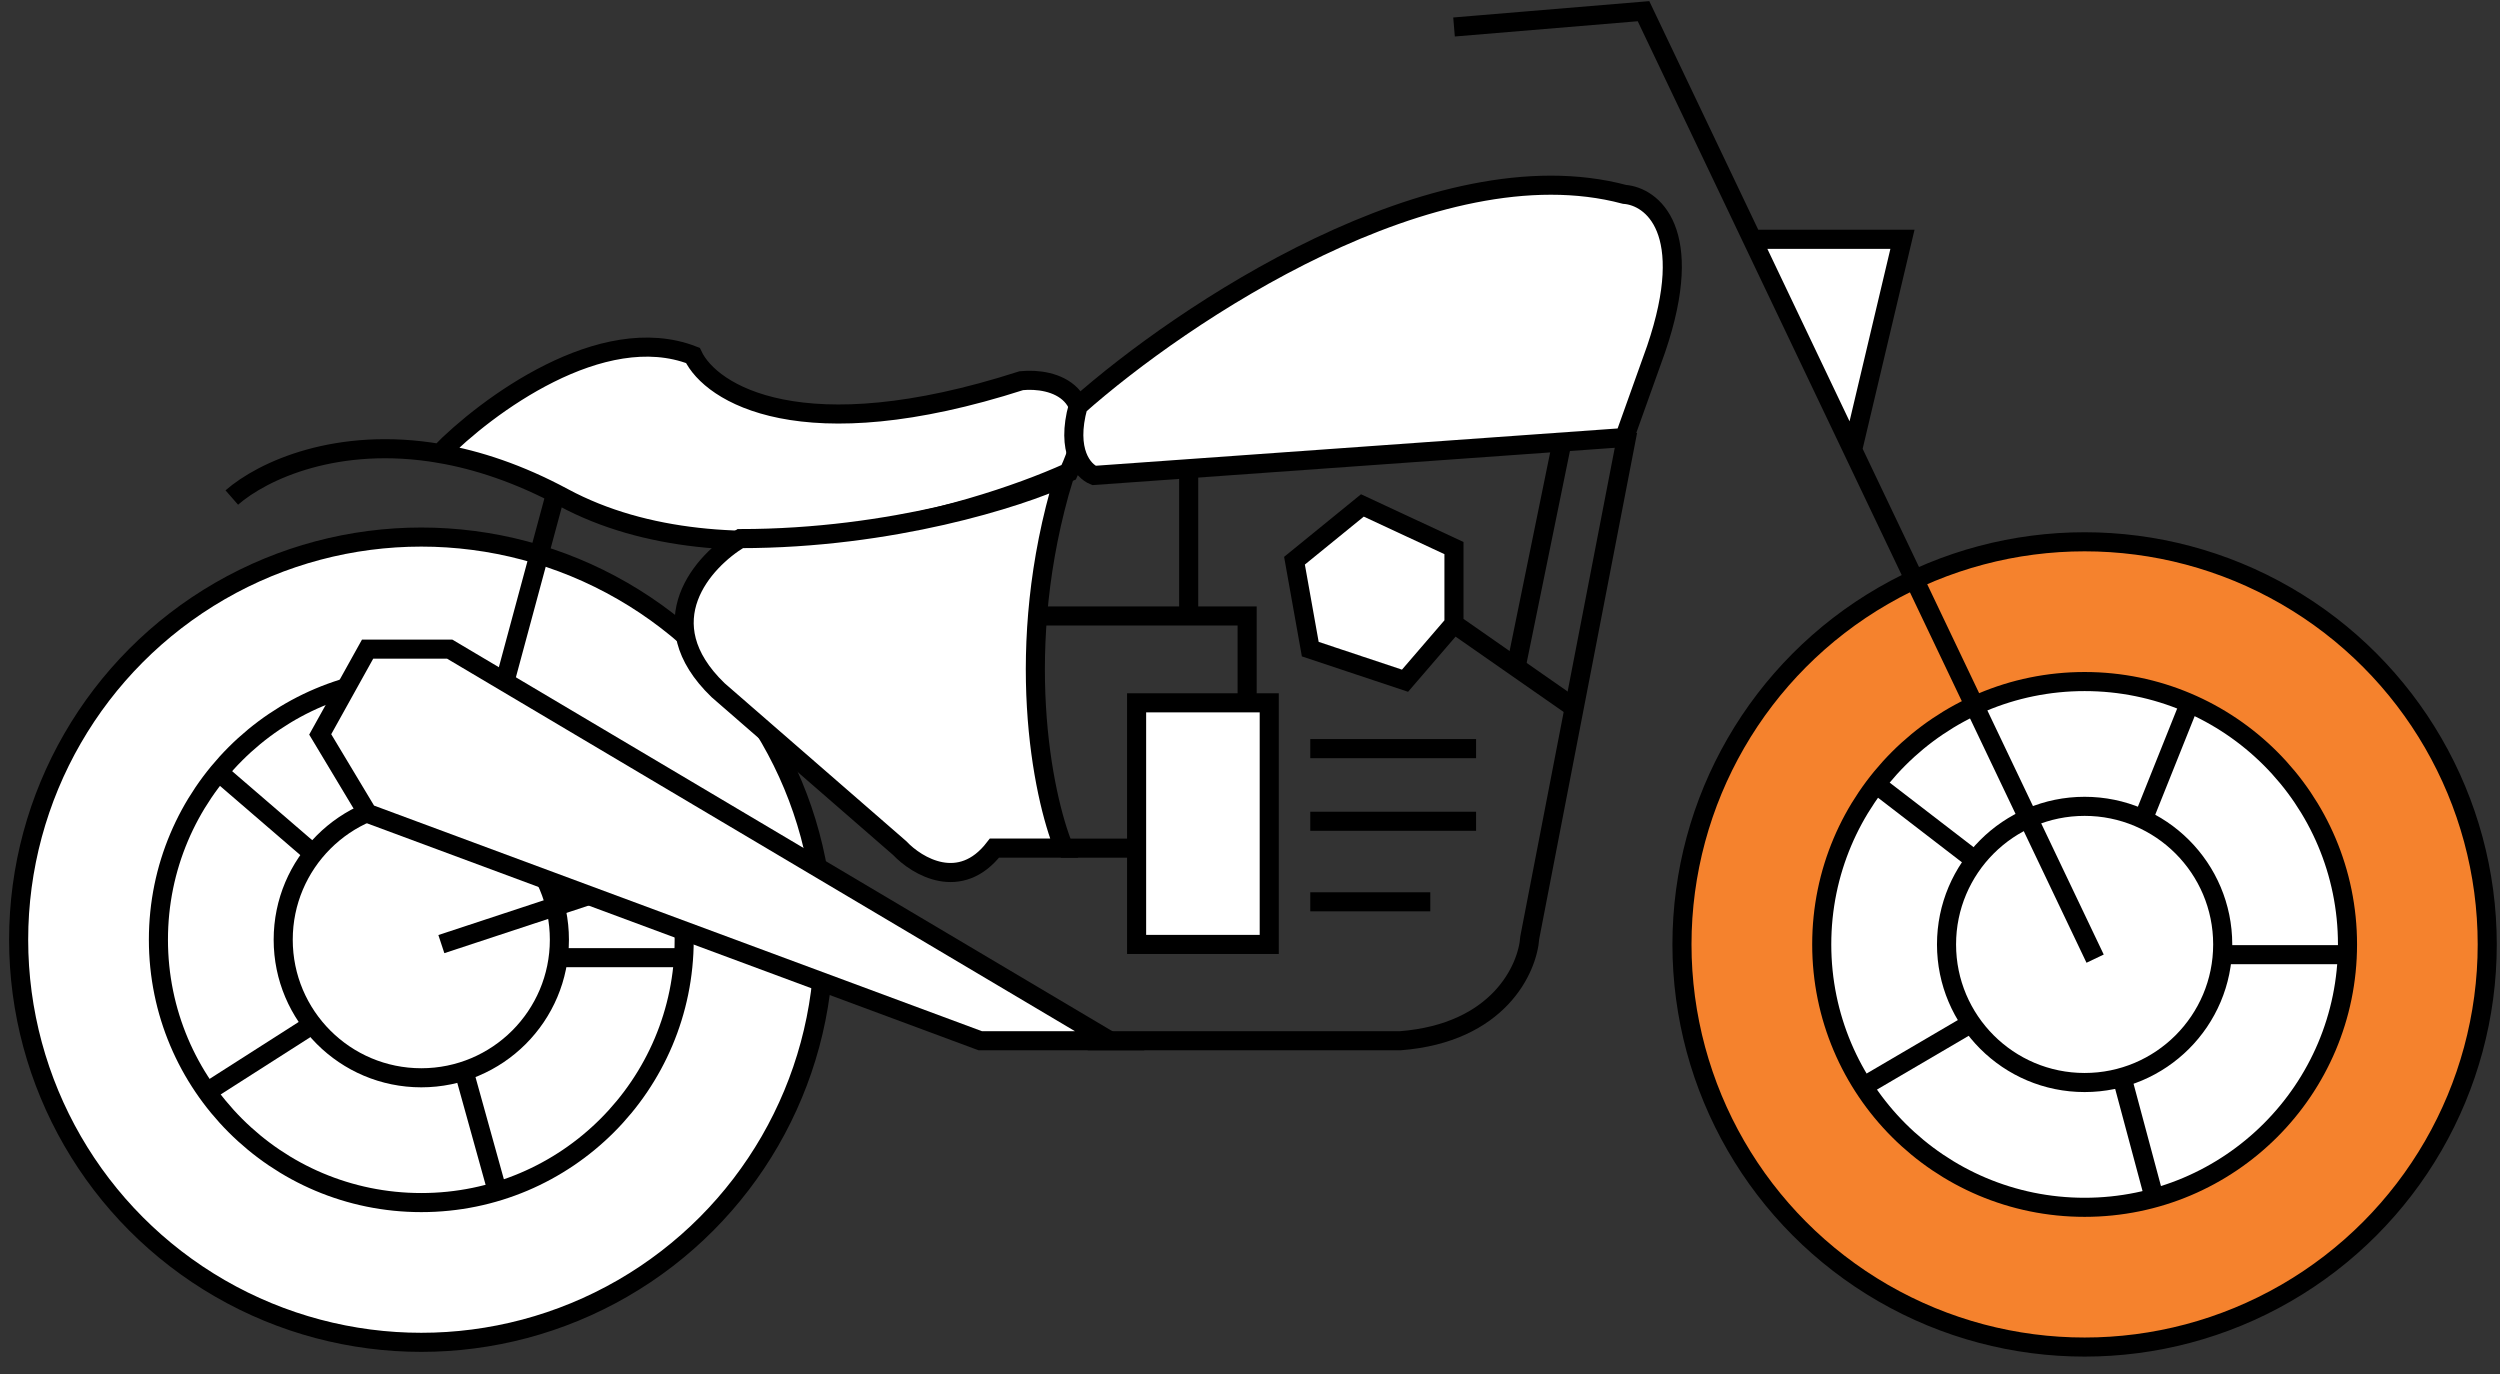<svg width="131" height="72" viewBox="0 0 131 72" fill="none" xmlns="http://www.w3.org/2000/svg">
<rect x="0" y="0" width="131" height="72" fill="#333333" stroke="none"/>
<circle cx="22.075" cy="49.24" r="21.098" fill="white" stroke="black"/>
<circle cx="22.076" cy="49.24" r="13.775" fill="white" stroke="black"/>
<circle cx="22.076" cy="49.24" r="7.236" fill="white" stroke="black"/>
<circle cx="109.233" cy="49.488" r="21.098" fill="#F5822D" stroke="black"/>
<circle cx="109.234" cy="49.488" r="13.775" fill="white" stroke="black"/>
<circle cx="109.234" cy="49.488" r="7.236" fill="white" stroke="black"/>
<path d="M112.3 42.93L114.774 36.748M116.465 50.024H123.039M111.194 56.467L112.886 62.78M103.318 53.604L97.656 56.923M103.318 44.948L98.243 41.043" stroke="black"/>
<path d="M29.206 50.182H35.76M24.391 56.419L25.97 62.103M16.417 53.655L10.732 57.287M16.417 44.734L11.285 40.313" stroke="black"/>
<path d="M79.498 34.677L81.898 22.927" stroke="black"/>
<path d="M59.558 44.443V49.488H66.508V36.828H65.35H59.558V44.443Z" fill="white"/>
<path d="M54.18 32.277H65.35V36.828M55.586 44.443H59.558M59.558 49.488V36.828H66.508V49.488H59.558Z" stroke="black"/>
<path d="M73.623 35.67L76.188 32.691V28.719L71.389 26.485L67.831 29.381L68.658 34.015L73.623 35.67Z" fill="white"/>
<path d="M68.658 39.228H77.347M68.658 43.034H77.347M68.658 47.254H74.947M62.287 24.334V32.112M76.188 32.691L82.477 37.076M76.188 32.691L73.623 35.67L68.658 34.015L67.831 29.381L71.389 26.485L76.188 28.719V32.691Z" stroke="black"/>
<path d="M85.291 22.596L80.16 49.128C80.049 50.761 78.538 54.13 73.375 54.535H56.992" stroke="black"/>
<path d="M23.127 49.471L30.786 46.945" stroke="black"/>
<path d="M29.19 25.575L26.377 36.001" stroke="black"/>
<path d="M99.689 12.539H91.817L97.076 23.573L99.689 12.539Z" fill="white"/>
<path d="M56 24.747C50.76 27.119 38.128 30.705 29.523 26.071C27.197 24.819 25.02 24.103 23.038 23.762C25.475 21.277 31.541 16.771 36.307 18.625C37.245 20.61 42 23.655 53.518 19.948C55.173 19.783 57.986 20.511 56 24.747Z" fill="white"/>
<path d="M76.191 1.414L86.12 0.586L91.817 12.539M109.784 50.233L97.076 23.573M91.817 12.539H99.689L97.076 23.573M91.817 12.539L97.076 23.573M12.146 26.071C13.757 24.663 17.687 22.842 23.038 23.762M23.038 23.762C25.02 24.103 27.197 24.819 29.523 26.071C38.128 30.705 50.76 27.119 56 24.747C57.986 20.511 55.173 19.783 53.518 19.948C42 23.655 37.245 20.61 36.307 18.625C31.541 16.771 25.475 21.277 23.038 23.762Z" stroke="black"/>
<path d="M85.124 10.185C75.195 7.537 61.901 16.473 56.495 21.272C55.833 23.655 56.771 24.692 57.323 24.913L85.124 22.927L86.78 18.294C88.898 12.071 86.559 10.295 85.124 10.185Z" fill="white" stroke="black"/>
<path d="M16.779 38.483L19.262 42.62L51.366 54.535H58.151L23.564 34.015H19.262L16.779 38.483Z" fill="white" stroke="black"/>
<path d="M37.629 36.166C33.922 32.592 36.857 29.381 38.788 28.223C46.73 28.223 53.406 26.071 55.751 24.996C53.037 33.932 54.62 41.682 55.751 44.441H52.11C50.323 46.757 48.056 45.406 47.145 44.441L37.629 36.166Z" fill="white" stroke="black"/>
</svg>
